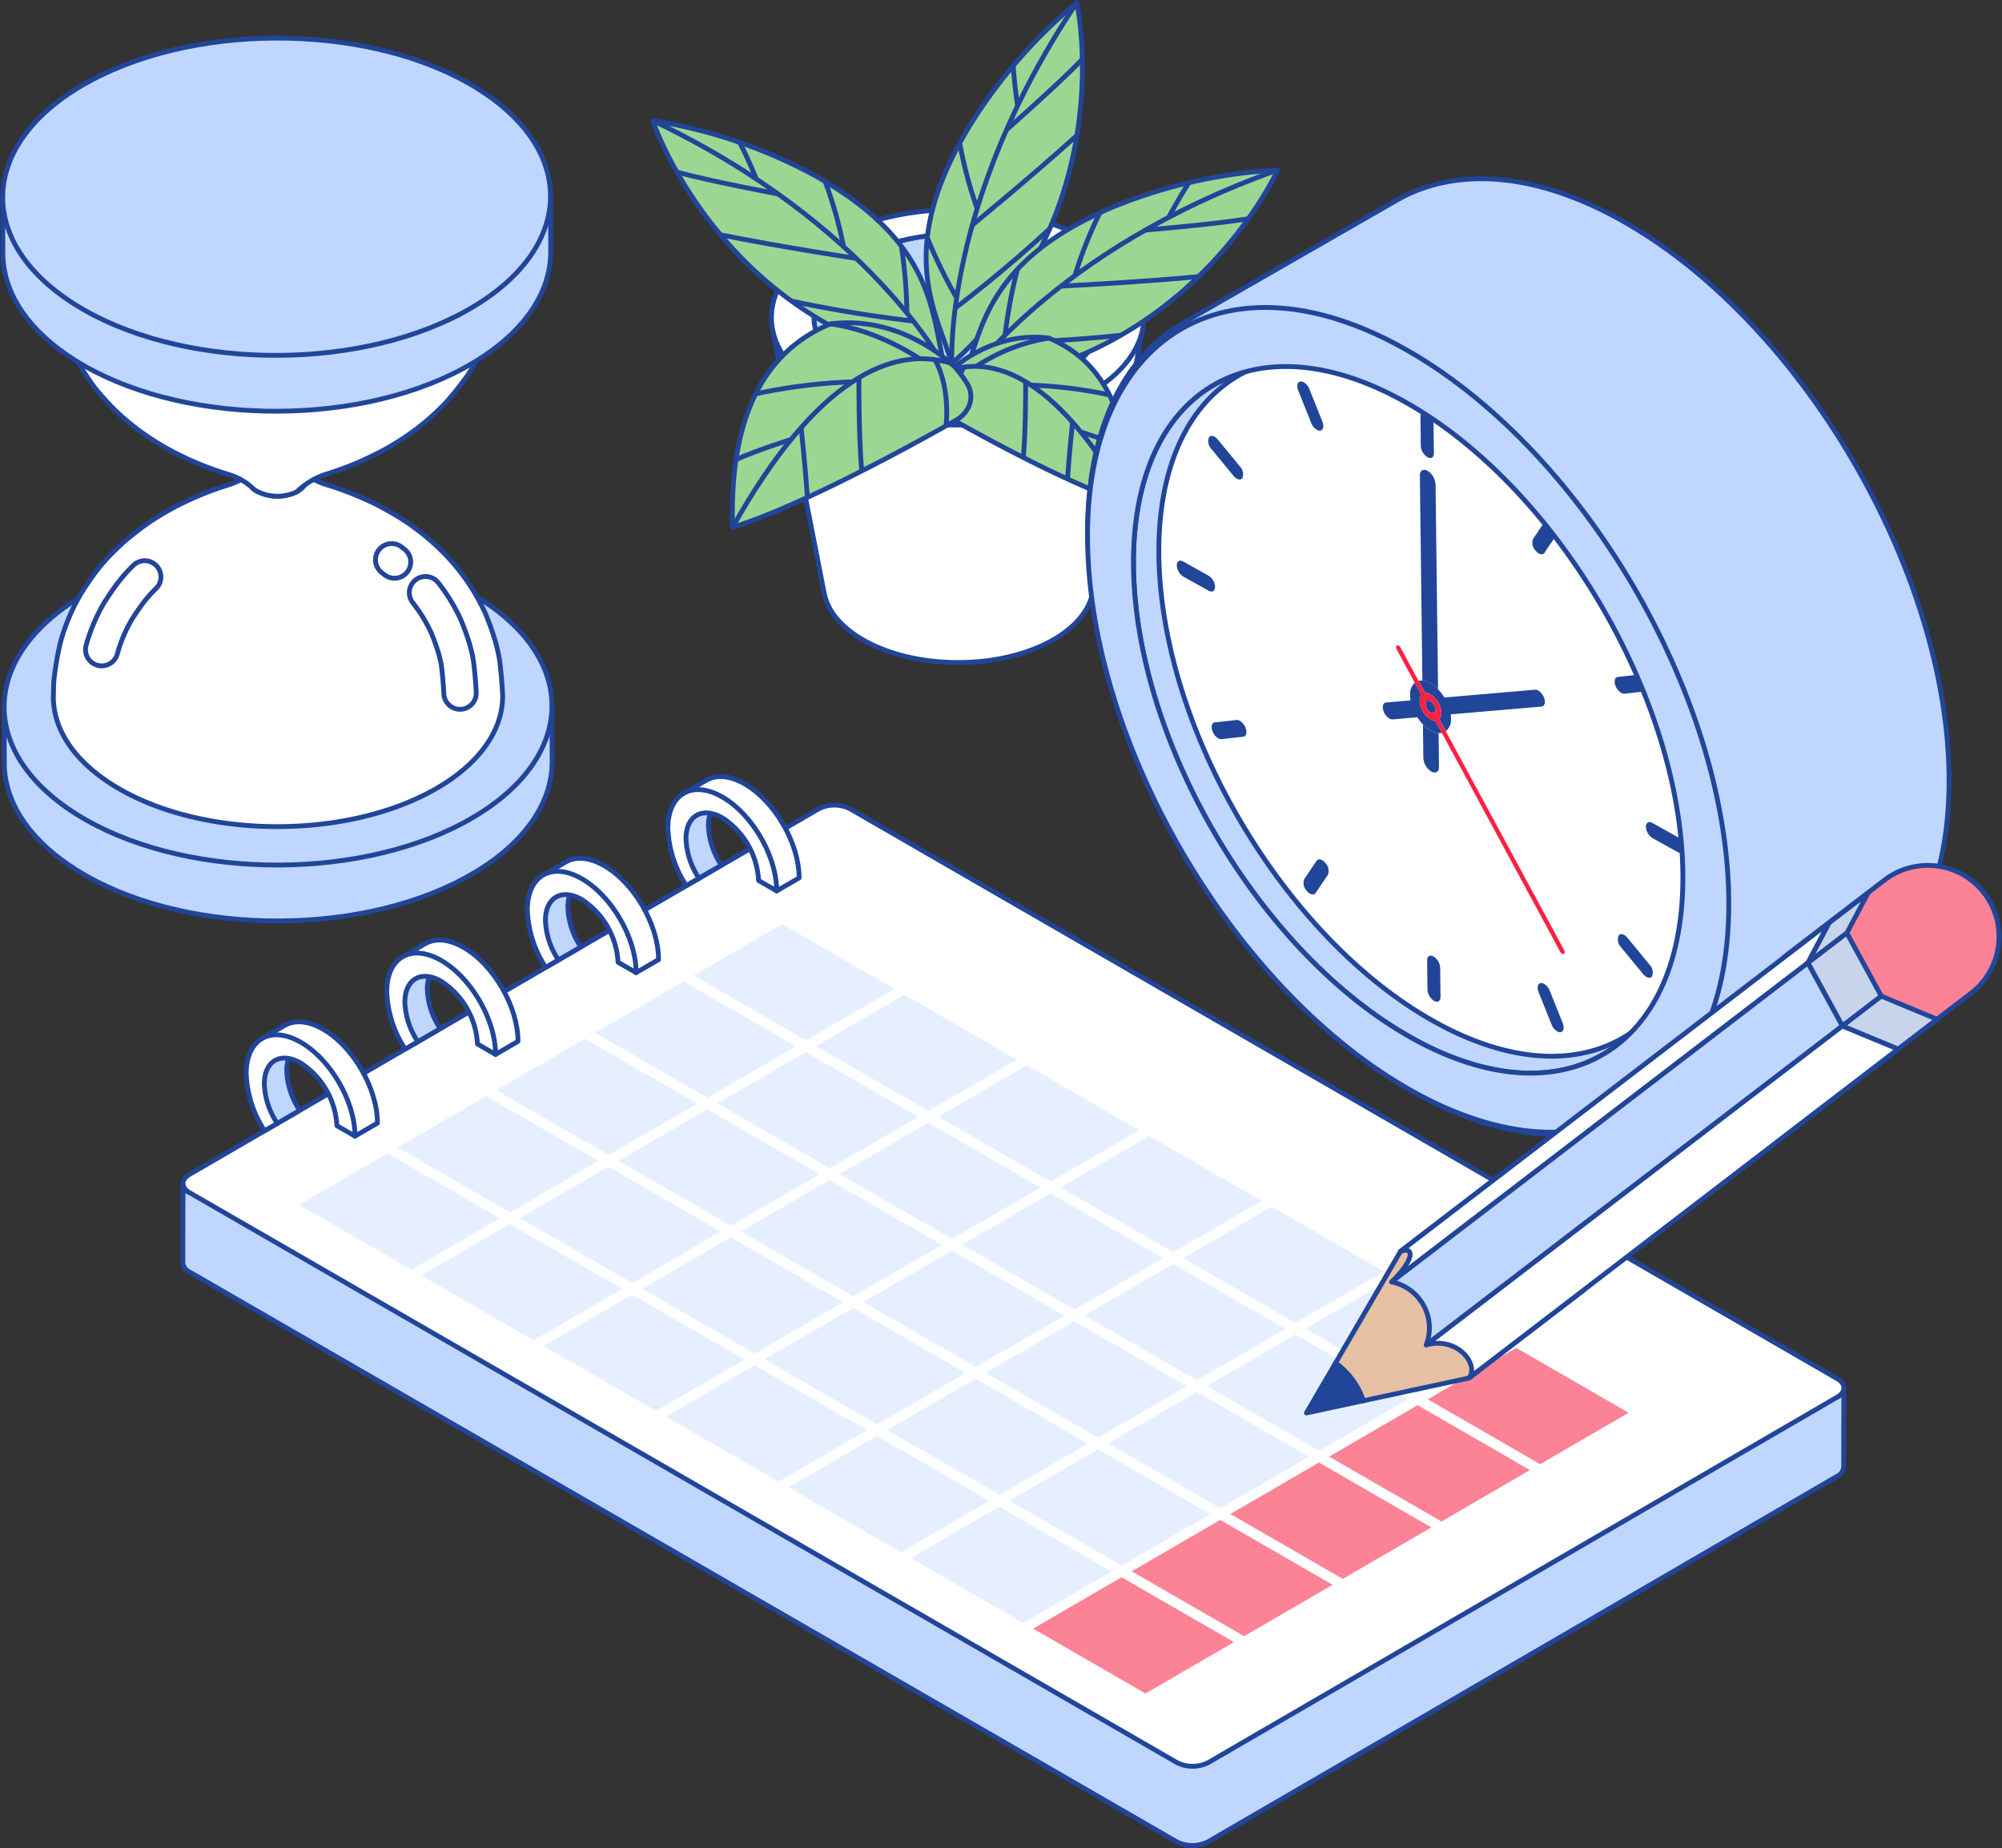 <svg xmlns="http://www.w3.org/2000/svg" xmlns:xlink="http://www.w3.org/1999/xlink" width="416" height="384.091" viewBox="0 0 416 384.091"><rect x="0" y="0" width="416" height="384.091" fill="#333333" stroke="none"/><defs><clipPath id="a"><rect width="416" height="384.091" fill="none"/></clipPath></defs><g clip-path="url(#a)"><path d="M377.68,263.7,35.3,221.234a2.332,2.332,0,0,1-1.376-1.921q-.024,8.228-.046,16.455a2.33,2.33,0,0,0,1.375,1.921L240.364,356.108a7.233,7.233,0,0,0,6.565,0l130.705-75.957a2.3,2.3,0,0,0,1.349-1.89q.024-8.226.046-16.455a2.3,2.3,0,0,1-1.349,1.89" transform="translate(4.115 26.636)" fill="#bfd6ff"/><path d="M377.68,263.7,35.3,221.234a2.332,2.332,0,0,1-1.376-1.921q-.024,8.228-.046,16.455a2.33,2.33,0,0,0,1.375,1.921L240.364,356.108a7.233,7.233,0,0,0,6.565,0l130.705-75.957a2.3,2.3,0,0,0,1.349-1.89q.024-8.226.046-16.455A2.3,2.3,0,0,1,377.68,263.7Z" transform="translate(4.115 26.636)" fill="none" stroke="#214599" stroke-linejoin="round" stroke-width="1"/><path d="M377.656,268.407c1.818,1.051,1.827,2.753.02,3.8l-130.7,75.957a7.236,7.236,0,0,1-6.566,0L35.3,229.749c-1.826-1.053-1.836-2.758-.03-3.806l130.705-75.958a7.242,7.242,0,0,1,6.574,0Z" transform="translate(4.12 18.12)" fill="#fff"/><path d="M377.656,268.407c1.818,1.051,1.827,2.753.02,3.8l-130.7,75.957a7.236,7.236,0,0,1-6.566,0L35.3,229.749c-1.826-1.053-1.836-2.758-.03-3.806l130.705-75.958a7.242,7.242,0,0,1,6.574,0Z" transform="translate(4.12 18.12)" fill="none" stroke="#214599" stroke-linejoin="round" stroke-width="1"/><path d="M119.119,239.92,100.735,250.6l23.345,13.479L142.463,253.4Z" transform="translate(12.234 29.139)" fill="#e6efff"/><path d="M168.764,289.88l23.344,13.479,18.384-10.684L187.149,279.2Z" transform="translate(20.497 33.909)" fill="#e6efff"/><path d="M141.778,253l-18.384,10.683,23.392,13.5,18.383-10.683Z" transform="translate(14.986 30.727)" fill="#e6efff"/><path d="M164.479,266.109,146.1,276.792l23.355,13.484,18.383-10.684Z" transform="translate(17.743 32.319)" fill="#e6efff"/><path d="M220.021,234.632,196.63,221.126l-18.384,10.683,23.391,13.506Z" transform="translate(21.648 26.856)" fill="#e6efff"/><path d="M242.685,247.716l-23.354-13.483-18.384,10.684L224.3,258.4Z" transform="translate(24.405 28.448)" fill="#e6efff"/><path d="M96.451,226.833,78.067,237.516l23.345,13.479,18.383-10.683Z" transform="translate(9.481 27.549)" fill="#e6efff"/><path d="M132.919,205.64l23.344,13.478,18.384-10.684L151.3,194.957Z" transform="translate(16.143 23.678)" fill="#e6efff"/><path d="M155.587,218.727l23.344,13.479,18.384-10.684-23.344-13.478Z" transform="translate(18.896 25.267)" fill="#e6efff"/><path d="M174.539,208.5l18.384-10.683-23.344-13.479-18.384,10.683Z" transform="translate(18.363 22.388)" fill="#e6efff"/><path d="M219.913,234.694,238.3,224.011l-23.392-13.5-18.383,10.683Z" transform="translate(23.868 25.566)" fill="#e6efff"/><path d="M197.207,221.584,215.591,210.9l-23.345-13.478-18.383,10.682Z" transform="translate(21.116 23.977)" fill="#e6efff"/><path d="M170.263,184.731l-23.344-13.478-18.384,10.684,23.344,13.476Z" transform="translate(15.611 20.799)" fill="#e6efff"/><path d="M242.577,247.779,260.961,237.1l-23.355-13.484L219.223,234.3Z" transform="translate(26.625 27.158)" fill="#e6efff"/><path d="M260.275,236.7l-18.384,10.683,23.344,13.478,18.384-10.683Z" transform="translate(29.378 28.747)" fill="#e6efff"/><path d="M223.615,258l23.344,13.479L265.343,260.8,242,247.321Z" transform="translate(27.158 30.037)" fill="#e6efff"/><path d="M151.988,195.352l-23.344-13.478L110.26,192.558,133.6,206.035Z" transform="translate(13.391 22.089)" fill="#e6efff"/><path d="M96.343,226.9l23.344,13.479,18.384-10.684-23.344-13.478Z" transform="translate(11.701 26.259)" fill="#e6efff"/><path d="M133.715,205.972l-23.344-13.478-18.412,10.7L115.3,216.672Z" transform="translate(11.169 23.379)" fill="#e6efff"/><path d="M73.792,213.75,55.408,224.433l23.345,13.479,18.383-10.683Z" transform="translate(6.729 25.96)" fill="#e6efff"/><path d="M115.412,216.608,92.067,203.13,73.683,213.814l23.344,13.478Z" transform="translate(8.949 24.67)" fill="#e6efff"/><path d="M114.618,216.277l23.344,13.478,18.412-10.7L133.03,205.577Z" transform="translate(13.92 24.968)" fill="#e6efff"/><path d="M160.739,242.778,137.395,229.3l-18.384,10.684,23.344,13.476Z" transform="translate(14.454 27.849)" fill="#e6efff"/><path d="M183.445,255.887l-23.391-13.506L141.67,253.065l23.391,13.506Z" transform="translate(17.206 29.438)" fill="#e6efff"/><path d="M206.109,268.972l-23.354-13.483-18.384,10.683,23.354,13.483Z" transform="translate(19.963 31.029)" fill="#e6efff"/><path d="M187.039,279.26l23.344,13.479,18.384-10.684-23.343-13.478Z" transform="translate(22.716 32.619)" fill="#e6efff"/><path d="M205.315,268.641l23.343,13.478,18.412-10.7-23.343-13.477Z" transform="translate(24.936 31.327)" fill="#e6efff"/><path d="M137.286,229.364l23.344,13.479,18.412-10.7L155.7,218.664Z" transform="translate(16.674 26.557)" fill="#e6efff"/><path d="M224.413,258.337l-23.354-13.483-18.412,10.7L206,269.037Z" transform="translate(22.183 29.738)" fill="#e6efff"/><path d="M201.749,245.252l-23.391-13.5-18.412,10.7,23.391,13.5Z" transform="translate(19.426 28.146)" fill="#e6efff"/><path d="M191.424,302.963l23.353,13.483,18.384-10.684L209.808,292.28Z" transform="translate(23.249 35.498)" fill="#fb8395"/><path d="M282.934,249.782,264.55,260.465,287.9,273.95l18.383-10.684Z" transform="translate(32.13 30.336)" fill="#fb8395"/><path d="M227.975,281.723l23.353,13.483,18.412-10.7-23.353-13.483Z" transform="translate(27.688 32.916)" fill="#fb8395"/><path d="M246.275,271.086l23.353,13.483,18.384-10.683L264.658,260.4Z" transform="translate(29.91 31.626)" fill="#fb8395"/><path d="M209.7,292.342l23.353,13.483,18.384-10.683-23.353-13.483Z" transform="translate(25.468 34.208)" fill="#fb8395"/><path d="M134.679,161.743a15.74,15.74,0,0,1-2.7-8.235c.008-2.372.848-4.044,2.2-4.831l-6.584,2.688c-1.354.787-2.2,2.458-2.2,4.832-.009,2.785,1.788,5.934,4.107,8.554Z" transform="translate(15.229 18.057)" fill="#bfd6ff"/><path d="M134.679,161.743a15.74,15.74,0,0,1-2.7-8.235c.008-2.372.848-4.044,2.2-4.831l-6.584,2.688c-1.354.787-2.2,2.458-2.2,4.832-.009,2.785,1.788,5.934,4.107,8.554Z" transform="translate(15.229 18.057)" fill="none" stroke="#214599" stroke-linejoin="round" stroke-width="1"/><path d="M139.4,145.46c-3.136-1.81-5.98-1.976-8.035-.779l-4.665,2.711c2.057-1.2,19.318,13.129,19.3,20.285l4.666-2.711c.019-7.157-5.03-15.908-11.263-19.505" transform="translate(15.387 17.479)" fill="#fff"/><path d="M139.4,145.46c-3.136-1.81-5.98-1.976-8.035-.779l-4.665,2.711c2.057-1.2,19.318,13.129,19.3,20.285l4.666-2.711C150.677,157.809,145.628,149.058,139.4,145.46Z" transform="translate(15.387 17.479)" fill="none" stroke="#214599" stroke-linejoin="round" stroke-width="1"/><path d="M135.089,147.876c-6.229-3.6-11.317-.7-11.336,6.461a23.348,23.348,0,0,0,3.811,11.941l2.649-1.54a15.735,15.735,0,0,1-2.7-8.234c.013-4.776,3.409-6.712,7.566-4.311a16.6,16.6,0,0,1,7.522,13.022l3.751,2.167c.022-7.156-5.029-15.908-11.261-19.507" transform="translate(15.03 17.772)" fill="#fff"/><path d="M135.089,147.876c-6.229-3.6-11.317-.7-11.336,6.461a23.348,23.348,0,0,0,3.811,11.941l2.649-1.54a15.735,15.735,0,0,1-2.7-8.234c.013-4.776,3.409-6.712,7.566-4.311a16.6,16.6,0,0,1,7.522,13.022l3.751,2.167C146.372,160.227,141.321,151.475,135.089,147.876Z" transform="translate(15.03 17.772)" fill="none" stroke="#214599" stroke-linejoin="round" stroke-width="1"/><path d="M108.635,176.889a15.722,15.722,0,0,1-2.7-8.235c.009-2.372.848-4.044,2.2-4.831l-6.584,2.688c-1.354.787-2.195,2.458-2.2,4.832-.009,2.785,1.788,5.934,4.107,8.556Z" transform="translate(12.066 19.896)" fill="#bfd6ff"/><path d="M108.635,176.889a15.722,15.722,0,0,1-2.7-8.235c.009-2.372.848-4.044,2.2-4.831l-6.584,2.688c-1.354.787-2.195,2.458-2.2,4.832-.009,2.785,1.788,5.934,4.107,8.556Z" transform="translate(12.066 19.896)" fill="none" stroke="#214599" stroke-linejoin="round" stroke-width="1"/><path d="M113.353,160.605c-3.137-1.81-5.98-1.976-8.036-.779l-4.666,2.711c2.058-1.2,19.319,13.129,19.3,20.285l4.666-2.711c.019-7.157-5.029-15.908-11.26-19.505" transform="translate(12.224 19.318)" fill="#fff"/><path d="M113.353,160.605c-3.137-1.81-5.98-1.976-8.036-.779l-4.666,2.711c2.058-1.2,19.319,13.129,19.3,20.285l4.666-2.711C124.632,172.954,119.585,164.2,113.353,160.605Z" transform="translate(12.224 19.318)" fill="none" stroke="#214599" stroke-linejoin="round" stroke-width="1"/><path d="M109.044,163.021c-6.229-3.6-11.315-.7-11.334,6.461a23.326,23.326,0,0,0,3.811,11.941l2.648-1.54a15.755,15.755,0,0,1-2.7-8.234c.013-4.776,3.41-6.712,7.566-4.311a16.6,16.6,0,0,1,7.523,13.022l3.75,2.167c.021-7.156-5.029-15.908-11.26-19.506" transform="translate(11.867 19.612)" fill="#fff"/><path d="M109.044,163.021c-6.229-3.6-11.315-.7-11.334,6.461a23.326,23.326,0,0,0,3.811,11.941l2.648-1.54a15.755,15.755,0,0,1-2.7-8.234c.013-4.776,3.41-6.712,7.566-4.311a16.6,16.6,0,0,1,7.523,13.022l3.75,2.167C120.325,175.372,115.275,166.62,109.044,163.021Z" transform="translate(11.867 19.612)" fill="none" stroke="#214599" stroke-linejoin="round" stroke-width="1"/><path d="M82.589,192.035a15.737,15.737,0,0,1-2.7-8.235c.008-2.372.848-4.044,2.2-4.832l-6.584,2.689c-1.354.786-2.2,2.458-2.2,4.832-.01,2.785,1.786,5.934,4.107,8.556Z" transform="translate(8.903 21.736)" fill="#bfd6ff"/><path d="M82.589,192.035a15.737,15.737,0,0,1-2.7-8.235c.008-2.372.848-4.044,2.2-4.832l-6.584,2.689c-1.354.786-2.2,2.458-2.2,4.832-.01,2.785,1.786,5.934,4.107,8.556Z" transform="translate(8.903 21.736)" fill="none" stroke="#214599" stroke-linejoin="round" stroke-width="1"/><path d="M87.307,175.752c-3.134-1.811-5.98-1.976-8.034-.779l-4.665,2.711c2.057-1.2,19.318,13.129,19.3,20.285l4.665-2.711c.02-7.157-5.03-15.909-11.263-19.505" transform="translate(9.061 21.158)" fill="#fff"/><path d="M87.307,175.752c-3.134-1.811-5.98-1.976-8.034-.779l-4.665,2.711c2.057-1.2,19.318,13.129,19.3,20.285l4.665-2.711C98.59,188.1,93.54,179.349,87.307,175.752Z" transform="translate(9.061 21.158)" fill="none" stroke="#214599" stroke-linejoin="round" stroke-width="1"/><path d="M83,178.168c-6.23-3.6-11.318-.7-11.337,6.46a23.358,23.358,0,0,0,3.811,11.942l2.65-1.541a15.708,15.708,0,0,1-2.7-8.234c.013-4.776,3.408-6.711,7.565-4.31a16.592,16.592,0,0,1,7.522,13.022l3.752,2.167c.022-7.156-5.03-15.908-11.26-19.507" transform="translate(8.704 21.451)" fill="#fff"/><path d="M83,178.168c-6.23-3.6-11.318-.7-11.337,6.46a23.358,23.358,0,0,0,3.811,11.942l2.65-1.541a15.708,15.708,0,0,1-2.7-8.234c.013-4.776,3.408-6.711,7.565-4.31a16.592,16.592,0,0,1,7.522,13.022l3.752,2.167C94.284,190.519,89.232,181.767,83,178.168Z" transform="translate(8.704 21.451)" fill="none" stroke="#214599" stroke-linejoin="round" stroke-width="1"/><path d="M56.546,207.181a15.74,15.74,0,0,1-2.7-8.235c.008-2.372.848-4.044,2.2-4.831L49.461,196.8c-1.354.787-2.2,2.458-2.2,4.832-.009,2.785,1.788,5.934,4.107,8.554Z" transform="translate(5.74 23.575)" fill="#bfd6ff"/><path d="M56.546,207.181a15.74,15.74,0,0,1-2.7-8.235c.008-2.372.848-4.044,2.2-4.831L49.461,196.8c-1.354.787-2.2,2.458-2.2,4.832-.009,2.785,1.788,5.934,4.107,8.554Z" transform="translate(5.74 23.575)" fill="none" stroke="#214599" stroke-linejoin="round" stroke-width="1"/><path d="M61.263,190.9c-3.136-1.809-5.98-1.975-8.035-.779l-4.665,2.711c2.057-1.194,19.318,13.13,19.3,20.285l4.665-2.709c.02-7.157-5.029-15.909-11.262-19.507" transform="translate(5.898 22.997)" fill="#fff"/><path d="M61.263,190.9c-3.136-1.809-5.98-1.975-8.035-.779l-4.665,2.711c2.057-1.194,19.318,13.13,19.3,20.285l4.665-2.709C72.545,203.247,67.5,194.495,61.263,190.9Z" transform="translate(5.898 22.997)" fill="none" stroke="#214599" stroke-linejoin="round" stroke-width="1"/><path d="M56.957,193.313c-6.23-3.594-11.317-.7-11.337,6.462a23.346,23.346,0,0,0,3.812,11.94l2.649-1.54a15.721,15.721,0,0,1-2.7-8.234c.013-4.776,3.409-6.712,7.565-4.31a16.587,16.587,0,0,1,7.522,13.022l3.752,2.166c.021-7.155-5.03-15.908-11.26-19.507" transform="translate(5.541 23.291)" fill="#fff"/><path d="M56.957,193.313c-6.23-3.594-11.317-.7-11.337,6.462a23.346,23.346,0,0,0,3.812,11.94l2.649-1.54a15.721,15.721,0,0,1-2.7-8.234c.013-4.776,3.409-6.712,7.565-4.31a16.587,16.587,0,0,1,7.522,13.022l3.752,2.166C68.239,205.665,63.188,196.912,56.957,193.313Z" transform="translate(5.541 23.291)" fill="none" stroke="#214599" stroke-linejoin="round" stroke-width="1"/><path d="M202.233,48.634C190.813,41.76,171.9,41.569,160,48.207c-8.436,4.7-11.09,11.574-7.857,17.625l6.308,11.81L203,77.517q3.12-5.923,6.242-11.846c3.059-5.806.754-12.364-7.011-17.037" transform="translate(18.316 5.265)" fill="#bfd6ff"/><path d="M202.233,48.634C190.813,41.76,171.9,41.569,160,48.207c-8.436,4.7-11.09,11.574-7.857,17.625l6.308,11.81L203,77.517q3.12-5.923,6.242-11.846C212.3,59.866,210,53.307,202.233,48.634Z" transform="translate(18.316 5.265)" fill="none" stroke="#214599" stroke-linejoin="round" stroke-width="1"/><path d="M196.818,62.41c8.91,5.364,8.606,13.909-.683,19.088s-24.042,5.031-32.952-.333-8.606-13.909.681-19.088,24.043-5.03,32.954.333" transform="translate(19.031 7.079)" fill="#bfd6ff"/><path d="M196.818,62.41c8.91,5.364,8.606,13.909-.683,19.088s-24.042,5.031-32.952-.333-8.606-13.909.681-19.088S187.907,57.048,196.818,62.41Z" transform="translate(19.031 7.079)" fill="none" stroke="#214599" stroke-linejoin="round" stroke-width="1"/><path d="M153.889,115.936l-10.728-54.8c.921,4.709,4.422,7.28,10.525,10.954,14.794,8.9,39.288,9.151,54.708.553,6.815-3.8,10.717-6.686,11.675-11.729L209.65,115.774c-.693,3.657-3.521,7.2-8.46,9.956-11.182,6.233-28.944,6.056-39.67-.4-4.425-2.663-6.963-5.98-7.63-9.393" transform="translate(17.387 7.398)" fill="#fff"/><path d="M153.889,115.936l-10.728-54.8c.921,4.709,4.422,7.28,10.525,10.954,14.794,8.9,39.288,9.151,54.708.553,6.815-3.8,10.717-6.686,11.675-11.729L209.65,115.774c-.693,3.657-3.521,7.2-8.46,9.956-11.182,6.233-28.944,6.056-39.67-.4C157.094,122.666,154.556,119.35,153.889,115.936Z" transform="translate(17.387 7.398)" fill="none" stroke="#214599" stroke-linejoin="round" stroke-width="1"/><path d="M209.555,45.638c14.794,8.9,14.287,23.093-1.134,31.691s-39.915,8.351-54.709-.553-14.287-23.094,1.134-31.692,39.914-8.35,54.709.554m-6.366,3.549c-11.421-6.874-30.33-7.065-42.236-.427s-12.3,17.592-.874,24.467,30.332,7.064,42.236.426,12.3-17.591.874-24.466" transform="translate(17.36 4.712)" fill="#fff"/><path d="M209.555,45.638c14.794,8.9,14.287,23.093-1.134,31.691s-39.915,8.351-54.709-.553-14.287-23.094,1.134-31.692S194.76,36.734,209.555,45.638Zm-6.366,3.549c-11.421-6.874-30.33-7.065-42.236-.427s-12.3,17.592-.874,24.467,30.332,7.064,42.236.426,12.3-17.591.874-24.466" transform="translate(17.36 4.712)" fill="none" stroke="#214599" stroke-linejoin="round" stroke-width="1"/><path d="M176.949,75.49c-3.413-11.219-11.634-23.6,3.311-48.774A105.233,105.233,0,0,1,202.908.5s9.527,43.119-25.959,74.99" transform="translate(20.842 0.061)" fill="#9dd692"/><path d="M176.949,75.49c-3.413-11.219-11.634-23.6,3.311-48.774A105.233,105.233,0,0,1,202.908.5S212.435,43.619,176.949,75.49Z" transform="translate(20.842 0.061)" fill="none" stroke="#214599" stroke-linejoin="round" stroke-width="1"/><path d="M176.373,75.49S174.469,42.009,202.332.5" transform="translate(21.417 0.061)" fill="none" stroke="#214599" stroke-linejoin="round" stroke-width="1"/><path d="M176.994,58.875s9.539-7.1,19.634-16.5" transform="translate(21.496 5.146)" fill="none" stroke="#214599" stroke-linejoin="round" stroke-width="1"/><path d="M180.154,43.732s12.3-10.1,21.733-18.63" transform="translate(21.88 3.049)" fill="none" stroke="#214599" stroke-linejoin="round" stroke-width="1"/><path d="M186.5,25.635s10.856-9.558,15.749-14.645" transform="translate(22.65 1.335)" fill="none" stroke="#214599" stroke-linejoin="round" stroke-width="1"/><path d="M188.649,20.488s-.694-4.412-.909-8.314" transform="translate(22.801 1.479)" fill="none" stroke="#214599" stroke-linejoin="round" stroke-width="1"/><path d="M181.448,40.111a87.5,87.5,0,0,1-3.625-13.6" transform="translate(21.597 3.22)" fill="none" stroke="#214599" stroke-linejoin="round" stroke-width="1"/><path d="M177.915,56.558a100.461,100.461,0,0,1-6.1-12.522" transform="translate(20.867 5.348)" fill="none" stroke="#214599" stroke-linejoin="round" stroke-width="1"/><path d="M178.253,76.187c3.958-11.038,4.75-25.881,31.764-37.162a105.235,105.235,0,0,1,33.819-7.519S225.749,71.79,178.253,76.187" transform="translate(21.649 3.826)" fill="#9dd692"/><path d="M178.253,76.187c3.958-11.038,4.75-25.881,31.764-37.162a105.235,105.235,0,0,1,33.819-7.519S225.749,71.79,178.253,76.187Z" transform="translate(21.649 3.826)" fill="none" stroke="#214599" stroke-linejoin="round" stroke-width="1"/><path d="M178.253,76.187s18.455-28,65.582-44.681" transform="translate(21.649 3.826)" fill="none" stroke="#214599" stroke-linejoin="round" stroke-width="1"/><path d="M184.889,63.636s11.894-.007,25.6-1.523" transform="translate(22.455 7.544)" fill="none" stroke="#214599" stroke-linejoin="round" stroke-width="1"/><path d="M196.6,53.235s15.893-.766,28.555-1.979" transform="translate(23.877 6.225)" fill="none" stroke="#214599" stroke-linejoin="round" stroke-width="1"/><path d="M212.231,42.886s14.414-1.192,21.376-2.354" transform="translate(25.776 4.923)" fill="none" stroke="#214599" stroke-linejoin="round" stroke-width="1"/><path d="M216.542,41.059s2.075-3.955,4.23-7.214" transform="translate(26.299 4.111)" fill="none" stroke="#214599" stroke-linejoin="round" stroke-width="1"/><path d="M199.157,52.507a87.606,87.606,0,0,1,5.2-13.073" transform="translate(24.188 4.789)" fill="none" stroke="#214599" stroke-linejoin="round" stroke-width="1"/><path d="M186.224,63.6a100.556,100.556,0,0,1,2.576-13.69" transform="translate(22.617 6.061)" fill="none" stroke="#214599" stroke-linejoin="round" stroke-width="1"/><path d="M181.585,73.554c-2.8-11.387-2.061-26.232-27.768-40.233A105.213,105.213,0,0,0,120.95,22.36s13.843,41.931,60.635,51.194" transform="translate(14.689 2.716)" fill="#9dd692"/><path d="M181.585,73.554c-2.8-11.387-2.061-26.232-27.768-40.233A105.213,105.213,0,0,0,120.95,22.36S134.793,64.291,181.585,73.554Z" transform="translate(14.689 2.716)" fill="none" stroke="#214599" stroke-linejoin="round" stroke-width="1"/><path d="M181.585,73.554S166.111,43.8,120.95,22.36" transform="translate(14.689 2.716)" fill="none" stroke="#214599" stroke-linejoin="round" stroke-width="1"/><path d="M171.968,59.941s-11.829-1.231-25.309-4.15" transform="translate(17.812 6.776)" fill="none" stroke="#214599" stroke-linejoin="round" stroke-width="1"/><path d="M161.708,48.424s-15.729-2.4-28.2-4.909" transform="translate(16.215 5.285)" fill="none" stroke="#214599" stroke-linejoin="round" stroke-width="1"/><path d="M146.455,36.441s-14.217-2.669-21.022-4.542" transform="translate(15.234 3.874)" fill="none" stroke="#214599" stroke-linejoin="round" stroke-width="1"/><path d="M140.508,33.988s-1.659-4.148-3.468-7.612" transform="translate(16.644 3.203)" fill="none" stroke="#214599" stroke-linejoin="round" stroke-width="1"/><path d="M156.724,47.175a87.649,87.649,0,0,0-3.831-13.539" transform="translate(18.569 4.085)" fill="none" stroke="#214599" stroke-linejoin="round" stroke-width="1"/><path d="M168.165,59.507a100.551,100.551,0,0,0-1.151-13.881" transform="translate(20.284 5.541)" fill="none" stroke="#214599" stroke-linejoin="round" stroke-width="1"/><path d="M175.79,70.065s8.6-9,21.138-7.39C207.141,66.956,214.026,77,213.405,97c-11.58-3.626-29.712-13.544-37.663-18.045-2.471-1.4-3.245-4.119-1.9-6.252a21.3,21.3,0,0,1,1.948-2.641" transform="translate(21.034 7.589)" fill="#9dd692"/><path d="M175.79,70.065s8.6-9,21.138-7.39C207.141,66.956,214.026,77,213.405,97c-11.58-3.626-29.712-13.544-37.663-18.045-2.471-1.4-3.245-4.119-1.9-6.252A21.3,21.3,0,0,1,175.79,70.065Z" transform="translate(21.034 7.589)" fill="none" stroke="#214599" stroke-linejoin="round" stroke-width="1"/><path d="M176.236,68.642c9.711-3.018,22.66,2.441,36.8,27.7" transform="translate(21.404 8.245)" fill="none" stroke="#214599" stroke-linejoin="round" stroke-width="1"/><path d="M180.919,68.533a38.356,38.356,0,0,1,15.07-5.88" transform="translate(21.973 7.609)" fill="none" stroke="#214599" stroke-linejoin="round" stroke-width="1"/><path d="M191.036,71.374a91.823,91.823,0,0,1,16.3,2.034" transform="translate(23.202 8.668)" fill="none" stroke="#214599" stroke-linejoin="round" stroke-width="1"/><path d="M200.253,80.045s5.836,1.826,9.287,3.4" transform="translate(24.321 9.722)" fill="none" stroke="#214599" stroke-linejoin="round" stroke-width="1"/><path d="M198.847,78.257s-.719,6.737-1.053,11.782" transform="translate(24.022 9.504)" fill="none" stroke="#214599" stroke-linejoin="round" stroke-width="1"/><path d="M190.092,70.749s.061,9.574-.474,15.75" transform="translate(23.029 8.593)" fill="none" stroke="#214599" stroke-linejoin="round" stroke-width="1"/><path d="M178.856,68s-2.57,3.881-1.933,11.206" transform="translate(21.475 8.258)" fill="none" stroke="#214599" stroke-linejoin="round" stroke-width="1"/><path d="M182.06,69.152s-10.592-11.075-26.024-9.1c-12.576,5.273-21.053,17.642-20.288,42.267C150,97.856,172.329,85.643,182.118,80.1c3.041-1.723,3.995-5.07,2.34-7.7a26.313,26.313,0,0,0-2.4-3.251" transform="translate(16.481 7.265)" fill="#9dd692"/><path d="M182.06,69.152s-10.592-11.075-26.024-9.1c-12.576,5.273-21.053,17.642-20.288,42.267C150,97.856,172.329,85.643,182.118,80.1c3.041-1.723,3.995-5.07,2.34-7.7A26.313,26.313,0,0,0,182.06,69.152Z" transform="translate(16.481 7.265)" fill="none" stroke="#214599" stroke-linejoin="round" stroke-width="1"/><path d="M181.05,67.4c-11.958-3.715-27.9,3.005-45.308,34.111" transform="translate(16.486 8.073)" fill="none" stroke="#214599" stroke-linejoin="round" stroke-width="1"/><path d="M172.386,67.265s-8.508-5.947-18.553-7.239" transform="translate(18.683 7.29)" fill="none" stroke="#214599" stroke-linejoin="round" stroke-width="1"/><path d="M160.094,70.763a112.93,112.93,0,0,0-20.071,2.5" transform="translate(17.006 8.594)" fill="none" stroke="#214599" stroke-linejoin="round" stroke-width="1"/><path d="M147.811,81.439s-7.186,2.249-11.434,4.187" transform="translate(16.563 9.891)" fill="none" stroke="#214599" stroke-linejoin="round" stroke-width="1"/><path d="M148.443,79.237s.885,8.294,1.3,14.507" transform="translate(18.029 9.623)" fill="none" stroke="#214599" stroke-linejoin="round" stroke-width="1"/><path d="M159.145,69.993s-.074,11.788.584,19.391" transform="translate(19.328 8.501)" fill="none" stroke="#214599" stroke-linejoin="round" stroke-width="1"/><path d="M173.188,66.6s3.165,4.778,2.381,13.8" transform="translate(21.034 8.089)" fill="none" stroke="#214599" stroke-linejoin="round" stroke-width="1"/><path d="M312.309,41.683c-18.267-10.178-34.728-10.969-46.68-4.024-5.766,3.351-38.736,22.218-44.5,25.57.094-.055.191-.105.284-.158-12.519,7.106-20.174,22.611-19.9,44.657l.01.717,65.855,113.365.625.366q.858.5,1.72.983c18.417,10.264,35,10.977,46.972,3.844-.1.059-.2.121-.294.18,5.769-3.351,38.737-22.218,44.5-25.57,12.353-7.177,19.887-22.621,19.62-44.5-.527-43.053-31.065-94.733-68.209-115.432" transform="translate(24.472 4.023)" fill="#bfd6ff"/><path d="M312.309,41.683c-18.267-10.178-34.728-10.969-46.68-4.024-5.766,3.351-38.736,22.218-44.5,25.57.094-.055.191-.105.284-.158-12.519,7.106-20.174,22.611-19.9,44.657l.01.717,65.855,113.365.625.366q.858.5,1.72.983c18.417,10.264,35,10.977,46.972,3.844-.1.059-.2.121-.294.18,5.769-3.351,38.737-22.218,44.5-25.57,12.353-7.177,19.887-22.621,19.62-44.5C379.991,114.063,349.453,62.382,312.309,41.683Z" transform="translate(24.472 4.023)" fill="none" stroke="#214599" stroke-linejoin="round" stroke-width="1"/><path d="M324.171,172.435,266.29,75.183C234.766,57.616,209.574,73,210.022,109.535s26.365,80.4,57.89,97.968,56.716,2.188,56.269-34.351Z" transform="translate(25.507 8.249)" fill="#bfd6ff"/><path d="M324.171,172.435,266.29,75.183C234.766,57.616,209.574,73,210.022,109.535s26.365,80.4,57.89,97.968,56.716,2.188,56.269-34.351Z" transform="translate(25.507 8.249)" fill="none" stroke="#214599" stroke-linejoin="round" stroke-width="1"/><path d="M327.614,170.306c.441,36.132-24.47,51.341-55.645,33.969s-56.8-60.746-57.243-96.878,24.469-51.342,55.643-33.97,56.8,60.746,57.246,96.879" transform="translate(26.078 8.045)" fill="#fff"/><path d="M327.614,170.306c.441,36.132-24.47,51.341-55.645,33.969s-56.8-60.746-57.243-96.878,24.469-51.342,55.643-33.97S327.171,134.173,327.614,170.306Z" transform="translate(26.078 8.045)" fill="none" stroke="#214599" stroke-linejoin="round" stroke-width="1"/><path d="M263.722,139.964l.083,7a3.585,3.585,0,0,0,1.656,2.8c.9.5,1.615.062,1.6-.979l-.085-6.993a4,4,0,0,1-1.622-.532,7.11,7.11,0,0,1-1.635-1.287m.975-52.7c-.9-.5-1.623-.065-1.61.982l.524,42.611a4,4,0,0,1,1.625.533,7.163,7.163,0,0,1,1.633,1.284l-.521-42.612a3.585,3.585,0,0,0-1.65-2.8" transform="translate(31.952 10.574)" fill="#214599"/><path d="M266.117,130.4c-.567-.316-1.014-.043-1,.615a2.225,2.225,0,0,0,1.033,1.746c.562.313,1.017.042,1.008-.609a2.244,2.244,0,0,0-1.036-1.752m-3.257-3.821a3.223,3.223,0,0,0-.977,2.635,6.741,6.741,0,0,0,.094,1.025l-5.079.439c-.655.057-.884.885-.506,1.86a2.942,2.942,0,0,0,1.206,1.48,1.223,1.223,0,0,0,.658.17l5.135-.445a9.774,9.774,0,0,0,1.165,1.478,7.184,7.184,0,0,0,1.635,1.286,4.017,4.017,0,0,0,1.623.533A2.557,2.557,0,0,0,268.5,137l-1.364-2.522a2.029,2.029,0,0,1-.968-.275,4.987,4.987,0,0,1-2.294-3.882,1.92,1.92,0,0,1,.349-1.228l-1.358-2.515m25.642,1.61a1.176,1.176,0,0,0-.656-.172l-18.837,1.619a10.1,10.1,0,0,0-1.306-1.7,7.164,7.164,0,0,0-1.632-1.284,4.024,4.024,0,0,0-1.625-.533,2.475,2.475,0,0,0-.793.064l1.358,2.509a1.888,1.888,0,0,1,1.088.271,4.97,4.97,0,0,1,2.294,3.88,1.776,1.776,0,0,1-.434,1.3l1.354,2.5a3.142,3.142,0,0,0,1.066-2.7,6.091,6.091,0,0,0-.067-.8l18.89-1.618c.656-.057.883-.885.506-1.862a2.937,2.937,0,0,0-1.206-1.478" transform="translate(31.117 15.316)" fill="#214599"/><path d="M265.987,84.922l-.075-6.08a2.983,2.983,0,0,0-1.378-2.325c-.75-.418-1.348-.055-1.337.812l.074,6.079a2.973,2.973,0,0,0,1.378,2.331c.747.417,1.349.055,1.338-.818" transform="translate(31.965 9.272)" fill="#214599"/><path d="M286.442,103.2,289,99.4a2.3,2.3,0,0,0-.521-2.42,2.373,2.373,0,0,0-.681-.589c-.468-.261-.921-.233-1.167.127l-2.558,3.81a2.316,2.316,0,0,0,.523,2.423,2.459,2.459,0,0,0,.68.588c.471.262.923.233,1.165-.133" transform="translate(34.48 11.686)" fill="#214599"/><path d="M300.548,128.82a1.137,1.137,0,0,0,.673.166l4.506-.51c.644-.073.853-.907.472-1.868a2.954,2.954,0,0,0-1.189-1.446,1.135,1.135,0,0,0-.675-.165l-4.5.509c-.645.073-.853.914-.473,1.867a2.931,2.931,0,0,0,1.19,1.447" transform="translate(36.334 15.18)" fill="#214599"/><path d="M311.556,155.446l-5.246-2.922c-.754-.419-1.35-.056-1.339.815a2.986,2.986,0,0,0,1.378,2.331l5.244,2.924c.747.416,1.349.049,1.34-.818a2.986,2.986,0,0,0-1.377-2.33" transform="translate(37.039 18.503)" fill="#214599"/><path d="M301.773,173.873a2.454,2.454,0,0,0-.678-.585c-.469-.264-.924-.235-1.17.129a2.322,2.322,0,0,0,.523,2.43l4.58,5.565a2.522,2.522,0,0,0,.684.593c.471.259.921.233,1.166-.13a2.325,2.325,0,0,0-.525-2.429Z" transform="translate(36.405 21.025)" fill="#214599"/><path d="M287.434,183.785a2.914,2.914,0,0,0-1.184-1.441,1.178,1.178,0,0,0-.673-.169c-.645.076-.857.912-.472,1.874l2.687,6.726a2.923,2.923,0,0,0,1.189,1.443,1.147,1.147,0,0,0,.674.17c.64-.076.852-.914.467-1.878Z" transform="translate(34.603 22.125)" fill="#214599"/><path d="M265.769,177.273c-.751-.418-1.349-.055-1.338.818l.074,6.081a2.974,2.974,0,0,0,1.377,2.331c.747.416,1.344.05,1.332-.822l-.073-6.081a2.97,2.97,0,0,0-1.373-2.327" transform="translate(32.115 21.509)" fill="#214599"/><path d="M245.4,159.425c-.47-.26-.922-.232-1.165.135l-2.558,3.8a2.316,2.316,0,0,0,.524,2.428,2.459,2.459,0,0,0,.676.585c.469.26.922.234,1.167-.13l2.559-3.8a2.318,2.318,0,0,0-.526-2.428,2.379,2.379,0,0,0-.677-.589" transform="translate(29.331 19.341)" fill="#214599"/><path d="M230.343,133.588a1.131,1.131,0,0,0-.674-.167l-4.5.51c-.644.073-.852.913-.469,1.874a2.9,2.9,0,0,0,1.183,1.439,1.14,1.14,0,0,0,.677.166l4.506-.508c.643-.075.855-.907.472-1.869a2.933,2.933,0,0,0-1.191-1.444" transform="translate(27.266 16.203)" fill="#214599"/><path d="M226,109.333A2.978,2.978,0,0,0,224.624,107l-5.243-2.925c-.749-.415-1.351-.053-1.337.821a2.966,2.966,0,0,0,1.374,2.323l5.245,2.924c.753.418,1.348.053,1.34-.813" transform="translate(26.482 12.62)" fill="#214599"/><path d="M229.133,89.084a2.374,2.374,0,0,0,.677.588c.469.261.918.231,1.165-.133a2.3,2.3,0,0,0-.525-2.423l-4.578-5.572a2.5,2.5,0,0,0-.68-.588c-.469-.261-.923-.231-1.166.135a2.313,2.313,0,0,0,.519,2.42Z" transform="translate(27.187 9.811)" fill="#214599"/><path d="M244.448,80.74a1.11,1.11,0,0,0,.671.163c.645-.073.856-.911.471-1.867L242.9,72.3a2.9,2.9,0,0,0-1.181-1.438,1.139,1.139,0,0,0-.676-.166c-.645.067-.858.905-.474,1.868l2.688,6.726a2.938,2.938,0,0,0,1.189,1.446" transform="translate(29.194 8.586)" fill="#214599"/><path d="M265.844,133.555a2.226,2.226,0,0,1-1.034-1.746c-.009-.657.438-.93,1.006-.615a2.244,2.244,0,0,1,1.036,1.752c.008.652-.446.922-1.008.609m-6.626-13.909a.392.392,0,0,0-.354-.041c-.223.1-.243.484-.04.862l3.734,6.908,1.358,2.514a1.927,1.927,0,0,0-.348,1.228A4.979,4.979,0,0,0,265.864,135a2.01,2.01,0,0,0,.968.275L268.2,137.8l24.555,45.429a1.148,1.148,0,0,0,.408.44.394.394,0,0,0,.36.043c.222-.1.238-.492.038-.861l-24.545-45.4-1.354-2.5a1.777,1.777,0,0,0,.435-1.3,4.975,4.975,0,0,0-2.294-3.881,1.889,1.889,0,0,0-1.089-.271l-1.358-2.509-3.721-6.888a1.11,1.11,0,0,0-.412-.443" transform="translate(31.417 14.523)" fill="#fb2143"/><path d="M334.752,179.8c.523,42.648-28.881,60.6-65.673,40.092s-67.041-71.694-67.564-114.341,28.881-60.6,65.673-40.093,67.041,71.7,67.564,114.342m-9.539-5.317c-.447-36.538-26.366-80.4-57.89-97.968s-56.716-2.187-56.269,34.351,26.365,80.4,57.89,97.969,56.716,2.187,56.269-34.352" transform="translate(24.473 6.92)" fill="#bfd6ff"/><path d="M334.752,179.8c.523,42.648-28.881,60.6-65.673,40.092s-67.041-71.694-67.564-114.341,28.881-60.6,65.673-40.093S334.229,137.152,334.752,179.8Zm-9.539-5.317c-.447-36.538-26.366-80.4-57.89-97.968s-56.716-2.187-56.269,34.351,26.365,80.4,57.89,97.969,56.716,2.187,56.269-34.352" transform="translate(24.473 6.92)" fill="none" stroke="#214599" stroke-linejoin="round" stroke-width="1"/><path d="M247.455,256.765l13.5-23.2,20.083-15.394,17.975,23.448-23.835,18.27-21.953,4.724a15.819,15.819,0,0,0-5.765-7.845" transform="translate(30.054 26.497)" fill="#e6c0a3"/><path d="M247.455,256.765l13.5-23.2,20.083-15.394,17.975,23.448-23.835,18.27-21.953,4.724a15.819,15.819,0,0,0-5.765-7.845Z" transform="translate(30.054 26.497)" fill="none" stroke="#214599" stroke-linejoin="round" stroke-width="1"/><path d="M248.109,252.585a15.819,15.819,0,0,1,5.765,7.844l-11.808,2.541Z" transform="translate(29.399 30.677)" fill="#214599"/><path d="M248.109,252.585a15.819,15.819,0,0,1,5.765,7.844l-11.808,2.541Z" transform="translate(29.399 30.677)" fill="none" stroke="#214599" stroke-linejoin="round" stroke-width="1"/><path d="M332.107,178.636a14.8,14.8,0,1,0,18.007,23.492l19.9-15.251a14.8,14.8,0,0,0-18.006-23.493Z" transform="translate(39.631 19.472)" fill="#fb8395"/><path d="M332.107,178.636a14.8,14.8,0,1,0,18.007,23.492l19.9-15.251a14.8,14.8,0,0,0-18.006-23.493Z" transform="translate(39.631 19.472)" fill="none" stroke="#214599" stroke-linejoin="round" stroke-width="1"/><path d="M259.689,239.29,348.778,171l-4.413,8.32-86.514,66.311c4.259-4.031,5.167-7.533,1.838-6.344" transform="translate(31.316 20.769)" fill="#fff"/><path d="M259.689,239.29,348.778,171l-4.413,8.32-86.514,66.311C262.11,241.6,263.017,238.1,259.689,239.29Z" transform="translate(31.316 20.769)" fill="none" stroke="#214599" stroke-linejoin="round" stroke-width="1"/><path d="M257.852,244.733l86.513-66.311,7.163,13.119-86.476,66.284a9.787,9.787,0,0,0-7.2-13.092" transform="translate(31.316 21.67)" fill="#bfd6ff"/><path d="M257.852,244.733l86.513-66.311,7.163,13.119-86.476,66.284A9.787,9.787,0,0,0,257.852,244.733Z" transform="translate(31.316 21.67)" fill="none" stroke="#214599" stroke-linejoin="round" stroke-width="1"/><path d="M264.272,256.4l86.477-66.283,11.58,4.8-89.09,68.286c1.968-2.829-2.5-8.58-8.967-6.806" transform="translate(32.096 23.09)" fill="#fff"/><path d="M264.272,256.4l86.477-66.283,11.58,4.8-89.09,68.286C275.207,260.381,270.743,254.63,264.272,256.4Z" transform="translate(32.096 23.09)" fill="none" stroke="#214599" stroke-linejoin="round" stroke-width="1"/><path d="M347.485,165.484l-8.076,6.189L335,179.994l8.073-6.189Z" transform="translate(40.686 20.098)" fill="#c8d4eb"/><path d="M347.485,165.484l-8.076,6.189L335,179.994l8.073-6.189Z" transform="translate(40.686 20.098)" fill="none" stroke="#214599" stroke-linejoin="round" stroke-width="1"/><path d="M343.07,172.9,335,179.092l7.164,13.12,8.074-6.189Z" transform="translate(40.686 20.999)" fill="#c8d4eb"/><path d="M343.07,172.9,335,179.092l7.164,13.12,8.074-6.189Z" transform="translate(40.686 20.999)" fill="none" stroke="#214599" stroke-linejoin="round" stroke-width="1"/><path d="M349.458,184.6l-8.074,6.189,11.58,4.8,8.074-6.189Z" transform="translate(41.461 22.42)" fill="#c8d4eb"/><path d="M349.458,184.6l-8.074,6.189,11.58,4.8,8.074-6.189Z" transform="translate(41.461 22.42)" fill="none" stroke="#214599" stroke-linejoin="round" stroke-width="1"/><path d="M114.6,130.755.768,131.1Q.785,136.9.8,142.713c.022,7.956,4.987,15.919,15.015,22.218,21.273,13.365,57.277,14.174,80.418,1.809,12.232-6.538,18.423-15.447,18.4-24.368q-.017-5.809-.033-11.617" transform="translate(0.093 15.88)" fill="#bfd6ff"/><path d="M114.6,130.755.768,131.1Q.785,136.9.8,142.713c.022,7.956,4.987,15.919,15.015,22.218,21.273,13.365,57.277,14.174,80.418,1.809,12.232-6.538,18.423-15.447,18.4-24.368Q114.613,136.564,114.6,130.755Z" transform="translate(0.093 15.88)" fill="none" stroke="#214599" stroke-linejoin="round" stroke-width="1"/><path d="M96.2,158.675c-23.141,12.365-59.145,11.557-80.418-1.807s-19.758-34.222,3.383-46.587,59.145-11.557,80.418,1.807,19.758,34.222-3.383,46.587" transform="translate(0.093 12.329)" fill="#bfd6ff"/><path d="M96.2,158.675c-23.141,12.365-59.145,11.557-80.418-1.807s-19.758-34.222,3.383-46.587,59.145-11.557,80.418,1.807S119.341,146.31,96.2,158.675Z" transform="translate(0.093 12.329)" fill="none" stroke="#214599" stroke-linejoin="round" stroke-width="1"/><path d="M102.605,126.591a35.387,35.387,0,0,0-.813-3.674,52.378,52.378,0,0,0-2.13-6c-.4-.981-1.092-2.216-1.573-3.158a43.1,43.1,0,0,0-5.25-7.463,48.378,48.378,0,0,0-7.2-6.688c-1.124-.867-2.685-1.946-3.894-2.689-1.5-.926-3.565-2.077-5.145-2.871a70.884,70.884,0,0,0-9.537-3.785,15.5,15.5,0,0,1-2.9-1.129,13.411,13.411,0,0,1-2.649-1.917c1.5,1.385,1.126,3.236-1.029,4.388a9.309,9.309,0,0,1-8.457-.19c-1.858-1.169-2.063-2.88-.682-4.172a13.176,13.176,0,0,1-2.737,1.987,16.74,16.74,0,0,1-2.843,1.109,64.8,64.8,0,0,0-10.9,4.567,62.472,62.472,0,0,0-5.79,3.554c-1.241.906-2.86,2.167-4.042,3.15-.751.626-1.674,1.546-2.392,2.21a38.527,38.527,0,0,0-3.636,4.046c-1.077,1.369-2.37,3.307-3.3,4.778a41.461,41.461,0,0,0-4.341,10.23,63.044,63.044,0,0,0-1.314,7.465c-.153,1.178-.114,2.769-.163,3.954.019,6.525,4.091,13.057,12.315,18.224C39.65,163.482,69.18,164.146,88.16,154c10.034-5.361,15.11-12.669,15.089-19.985-.094-2.234-.352-5.209-.644-7.426" transform="translate(1.201 10.593)" fill="#fff"/><path d="M102.605,126.591a35.387,35.387,0,0,0-.813-3.674,52.378,52.378,0,0,0-2.13-6c-.4-.981-1.092-2.216-1.573-3.158a43.1,43.1,0,0,0-5.25-7.463,48.378,48.378,0,0,0-7.2-6.688c-1.124-.867-2.685-1.946-3.894-2.689-1.5-.926-3.565-2.077-5.145-2.871a70.884,70.884,0,0,0-9.537-3.785,15.5,15.5,0,0,1-2.9-1.129,13.411,13.411,0,0,1-2.649-1.917c1.5,1.385,1.126,3.236-1.029,4.388a9.309,9.309,0,0,1-8.457-.19c-1.858-1.169-2.063-2.88-.682-4.172a13.176,13.176,0,0,1-2.737,1.987,16.74,16.74,0,0,1-2.843,1.109,64.8,64.8,0,0,0-10.9,4.567,62.472,62.472,0,0,0-5.79,3.554c-1.241.906-2.86,2.167-4.042,3.15-.751.626-1.674,1.546-2.392,2.21a38.527,38.527,0,0,0-3.636,4.046c-1.077,1.369-2.37,3.307-3.3,4.778a41.461,41.461,0,0,0-4.341,10.23,63.044,63.044,0,0,0-1.314,7.465c-.153,1.178-.114,2.769-.163,3.954.019,6.525,4.091,13.057,12.315,18.224C39.65,163.482,69.18,164.146,88.16,154c10.034-5.361,15.11-12.669,15.089-19.985C103.155,131.783,102.9,128.808,102.605,126.591Z" transform="translate(1.201 10.593)" fill="none" stroke="#214599" stroke-linejoin="round" stroke-width="1"/><path d="M87.925,68.5c-18.981,10.142-48.511,9.479-65.957-1.483C14.31,62.211,10.257,56.217,9.72,50.146a60.02,60.02,0,0,0,.578,6.082,37.312,37.312,0,0,0,1.629,6.335,46.767,46.767,0,0,0,2.89,6.5c.868,1.492,2.13,3.42,3.122,4.833a33.02,33.02,0,0,0,2.126,2.631C22.5,79.255,29.9,87.56,45.8,92.548a15.845,15.845,0,0,1,2.981,1.169,13.492,13.492,0,0,1,2.6,1.887,4.494,4.494,0,0,0,.674.511,9.309,9.309,0,0,0,8.457.19,15.867,15.867,0,0,1,3.775-2.713,15.551,15.551,0,0,1,2.844-1.111c2.266-.75,4.08-1.422,5.881-2.177,1.538-.644,3.529-1.638,5.019-2.388a55.681,55.681,0,0,0,5.789-3.554,48.612,48.612,0,0,0,7.9-6.873,65.418,65.418,0,0,0,4.177-5.262c1-1.461,2.117-3.556,2.955-5.119a40.8,40.8,0,0,0,2.689-7.167c.5-2.219,1.024-5.211,1.315-7.467.151-1.179.112-2.769.161-3.955.021,7.316-5.057,14.625-15.089,19.985" transform="translate(1.181 5.893)" fill="#fff"/><path d="M87.925,68.5c-18.981,10.142-48.511,9.479-65.957-1.483C14.31,62.211,10.257,56.217,9.72,50.146a60.02,60.02,0,0,0,.578,6.082,37.312,37.312,0,0,0,1.629,6.335,46.767,46.767,0,0,0,2.89,6.5c.868,1.492,2.13,3.42,3.122,4.833a33.02,33.02,0,0,0,2.126,2.631C22.5,79.255,29.9,87.56,45.8,92.548a15.845,15.845,0,0,1,2.981,1.169,13.492,13.492,0,0,1,2.6,1.887,4.494,4.494,0,0,0,.674.511,9.309,9.309,0,0,0,8.457.19,15.867,15.867,0,0,1,3.775-2.713,15.551,15.551,0,0,1,2.844-1.111c2.266-.75,4.08-1.422,5.881-2.177,1.538-.644,3.529-1.638,5.019-2.388a55.681,55.681,0,0,0,5.789-3.554,48.612,48.612,0,0,0,7.9-6.873,65.418,65.418,0,0,0,4.177-5.262c1-1.461,2.117-3.556,2.955-5.119a40.8,40.8,0,0,0,2.689-7.167c.5-2.219,1.024-5.211,1.315-7.467.151-1.179.112-2.769.161-3.955C103.036,55.835,97.958,63.144,87.925,68.5Z" transform="translate(1.181 5.893)" fill="none" stroke="#214599" stroke-linejoin="round" stroke-width="1"/><path d="M9.727,50.116c-.026-.468-.048-.924-.067-1.348,0,.45.027.9.067,1.348" transform="translate(1.173 5.923)" fill="#fff"/><path d="M9.727,50.116c-.026-.468-.048-.924-.067-1.348C9.661,49.218,9.687,49.667,9.727,50.116Z" transform="translate(1.173 5.923)" fill="none" stroke="#214599" stroke-linejoin="round" stroke-width="1"/><path d="M114.33,36.306.5,36.647q.017,5.8.033,11.609c.024,7.956,4.988,15.92,15.015,22.219C36.82,83.839,72.825,84.648,95.966,72.283c12.233-6.537,18.423-15.447,18.4-24.368q-.015-5.805-.033-11.609" transform="translate(0.061 4.409)" fill="#bfd6ff"/><path d="M114.33,36.306.5,36.647q.017,5.8.033,11.609c.024,7.956,4.988,15.92,15.015,22.219C36.82,83.839,72.825,84.648,95.966,72.283c12.233-6.537,18.423-15.447,18.4-24.368Q114.347,42.11,114.33,36.306Z" transform="translate(0.061 4.409)" fill="none" stroke="#214599" stroke-linejoin="round" stroke-width="1"/><path d="M95.933,64.226C72.792,76.591,36.788,75.782,15.515,62.418S-4.244,28.2,18.9,15.831,78.043,4.274,99.317,17.639s19.758,34.222-3.383,46.587" transform="translate(0.061 0.858)" fill="#bfd6ff"/><path d="M95.933,64.226C72.792,76.591,36.788,75.782,15.515,62.418S-4.244,28.2,18.9,15.831,78.043,4.274,99.317,17.639,119.074,51.861,95.933,64.226Z" transform="translate(0.061 0.858)" fill="none" stroke="#214599" stroke-linejoin="round" stroke-width="1"/><path d="M86.376,134.432a3.364,3.364,0,0,1-3.359-3.213c-.081-1.808-.293-4.214-.525-5.989-.057-.433-.343-1.55-.48-2.087l-.074-.289a44.415,44.415,0,0,0-1.6-4.435c-.105-.258-.469-.948-.685-1.36l-.419-.8h0a31.842,31.842,0,0,0-2.676-3.98,3.364,3.364,0,1,1,5.29-4.158,37.457,37.457,0,0,1,3.36,5.043l.375.715c.441.837.775,1.483.989,2.007a47.522,47.522,0,0,1,1.886,5.3l.073.283a26.875,26.875,0,0,1,.635,2.888c.259,1.975.484,4.55.575,6.56a3.365,3.365,0,0,1-3.21,3.512c-.052,0-.1,0-.154,0" transform="translate(9.211 12.975)" fill="#fff"/><path d="M86.376,134.432a3.364,3.364,0,0,1-3.359-3.213c-.081-1.808-.293-4.214-.525-5.989-.057-.433-.343-1.55-.48-2.087l-.074-.289a44.415,44.415,0,0,0-1.6-4.435c-.105-.258-.469-.948-.685-1.36l-.419-.8h0a31.842,31.842,0,0,0-2.676-3.98,3.364,3.364,0,1,1,5.29-4.158,37.457,37.457,0,0,1,3.36,5.043l.375.715c.441.837.775,1.483.989,2.007a47.522,47.522,0,0,1,1.886,5.3l.073.283a26.875,26.875,0,0,1,.635,2.888c.259,1.975.484,4.55.575,6.56a3.365,3.365,0,0,1-3.21,3.512C86.478,134.431,86.427,134.432,86.376,134.432Z" transform="translate(9.211 12.975)" fill="none" stroke="#214599" stroke-linejoin="round" stroke-width="1"/><path d="M73.525,107.932a3.349,3.349,0,0,1-2.086-.727l-.563-.441A3.364,3.364,0,0,1,75,101.445l.619.484a3.364,3.364,0,0,1-2.09,6" transform="translate(8.45 12.235)" fill="#fff"/><path d="M73.525,107.932a3.349,3.349,0,0,1-2.086-.727l-.563-.441A3.364,3.364,0,0,1,75,101.445l.619.484a3.364,3.364,0,0,1-2.09,6Z" transform="translate(8.45 12.235)" fill="none" stroke="#214599" stroke-linejoin="round" stroke-width="1"/><path d="M19.212,125.758a3.368,3.368,0,0,1-3.25-4.24,36.559,36.559,0,0,1,3.779-8.92c1.072-1.689,2.16-3.263,2.937-4.251a33.381,33.381,0,0,1,3.152-3.516,3.365,3.365,0,1,1,4.573,4.937,26.719,26.719,0,0,0-2.436,2.737c-.636.807-1.6,2.21-2.521,3.66a29.767,29.767,0,0,0-2.989,7.1,3.366,3.366,0,0,1-3.247,2.491" transform="translate(1.924 12.623)" fill="#fff"/><path d="M19.212,125.758a3.368,3.368,0,0,1-3.25-4.24,36.559,36.559,0,0,1,3.779-8.92c1.072-1.689,2.16-3.263,2.937-4.251a33.381,33.381,0,0,1,3.152-3.516,3.365,3.365,0,1,1,4.573,4.937,26.719,26.719,0,0,0-2.436,2.737c-.636.807-1.6,2.21-2.521,3.66a29.767,29.767,0,0,0-2.989,7.1A3.366,3.366,0,0,1,19.212,125.758Z" transform="translate(1.924 12.623)" fill="none" stroke="#214599" stroke-linejoin="round" stroke-width="1"/></g></svg>